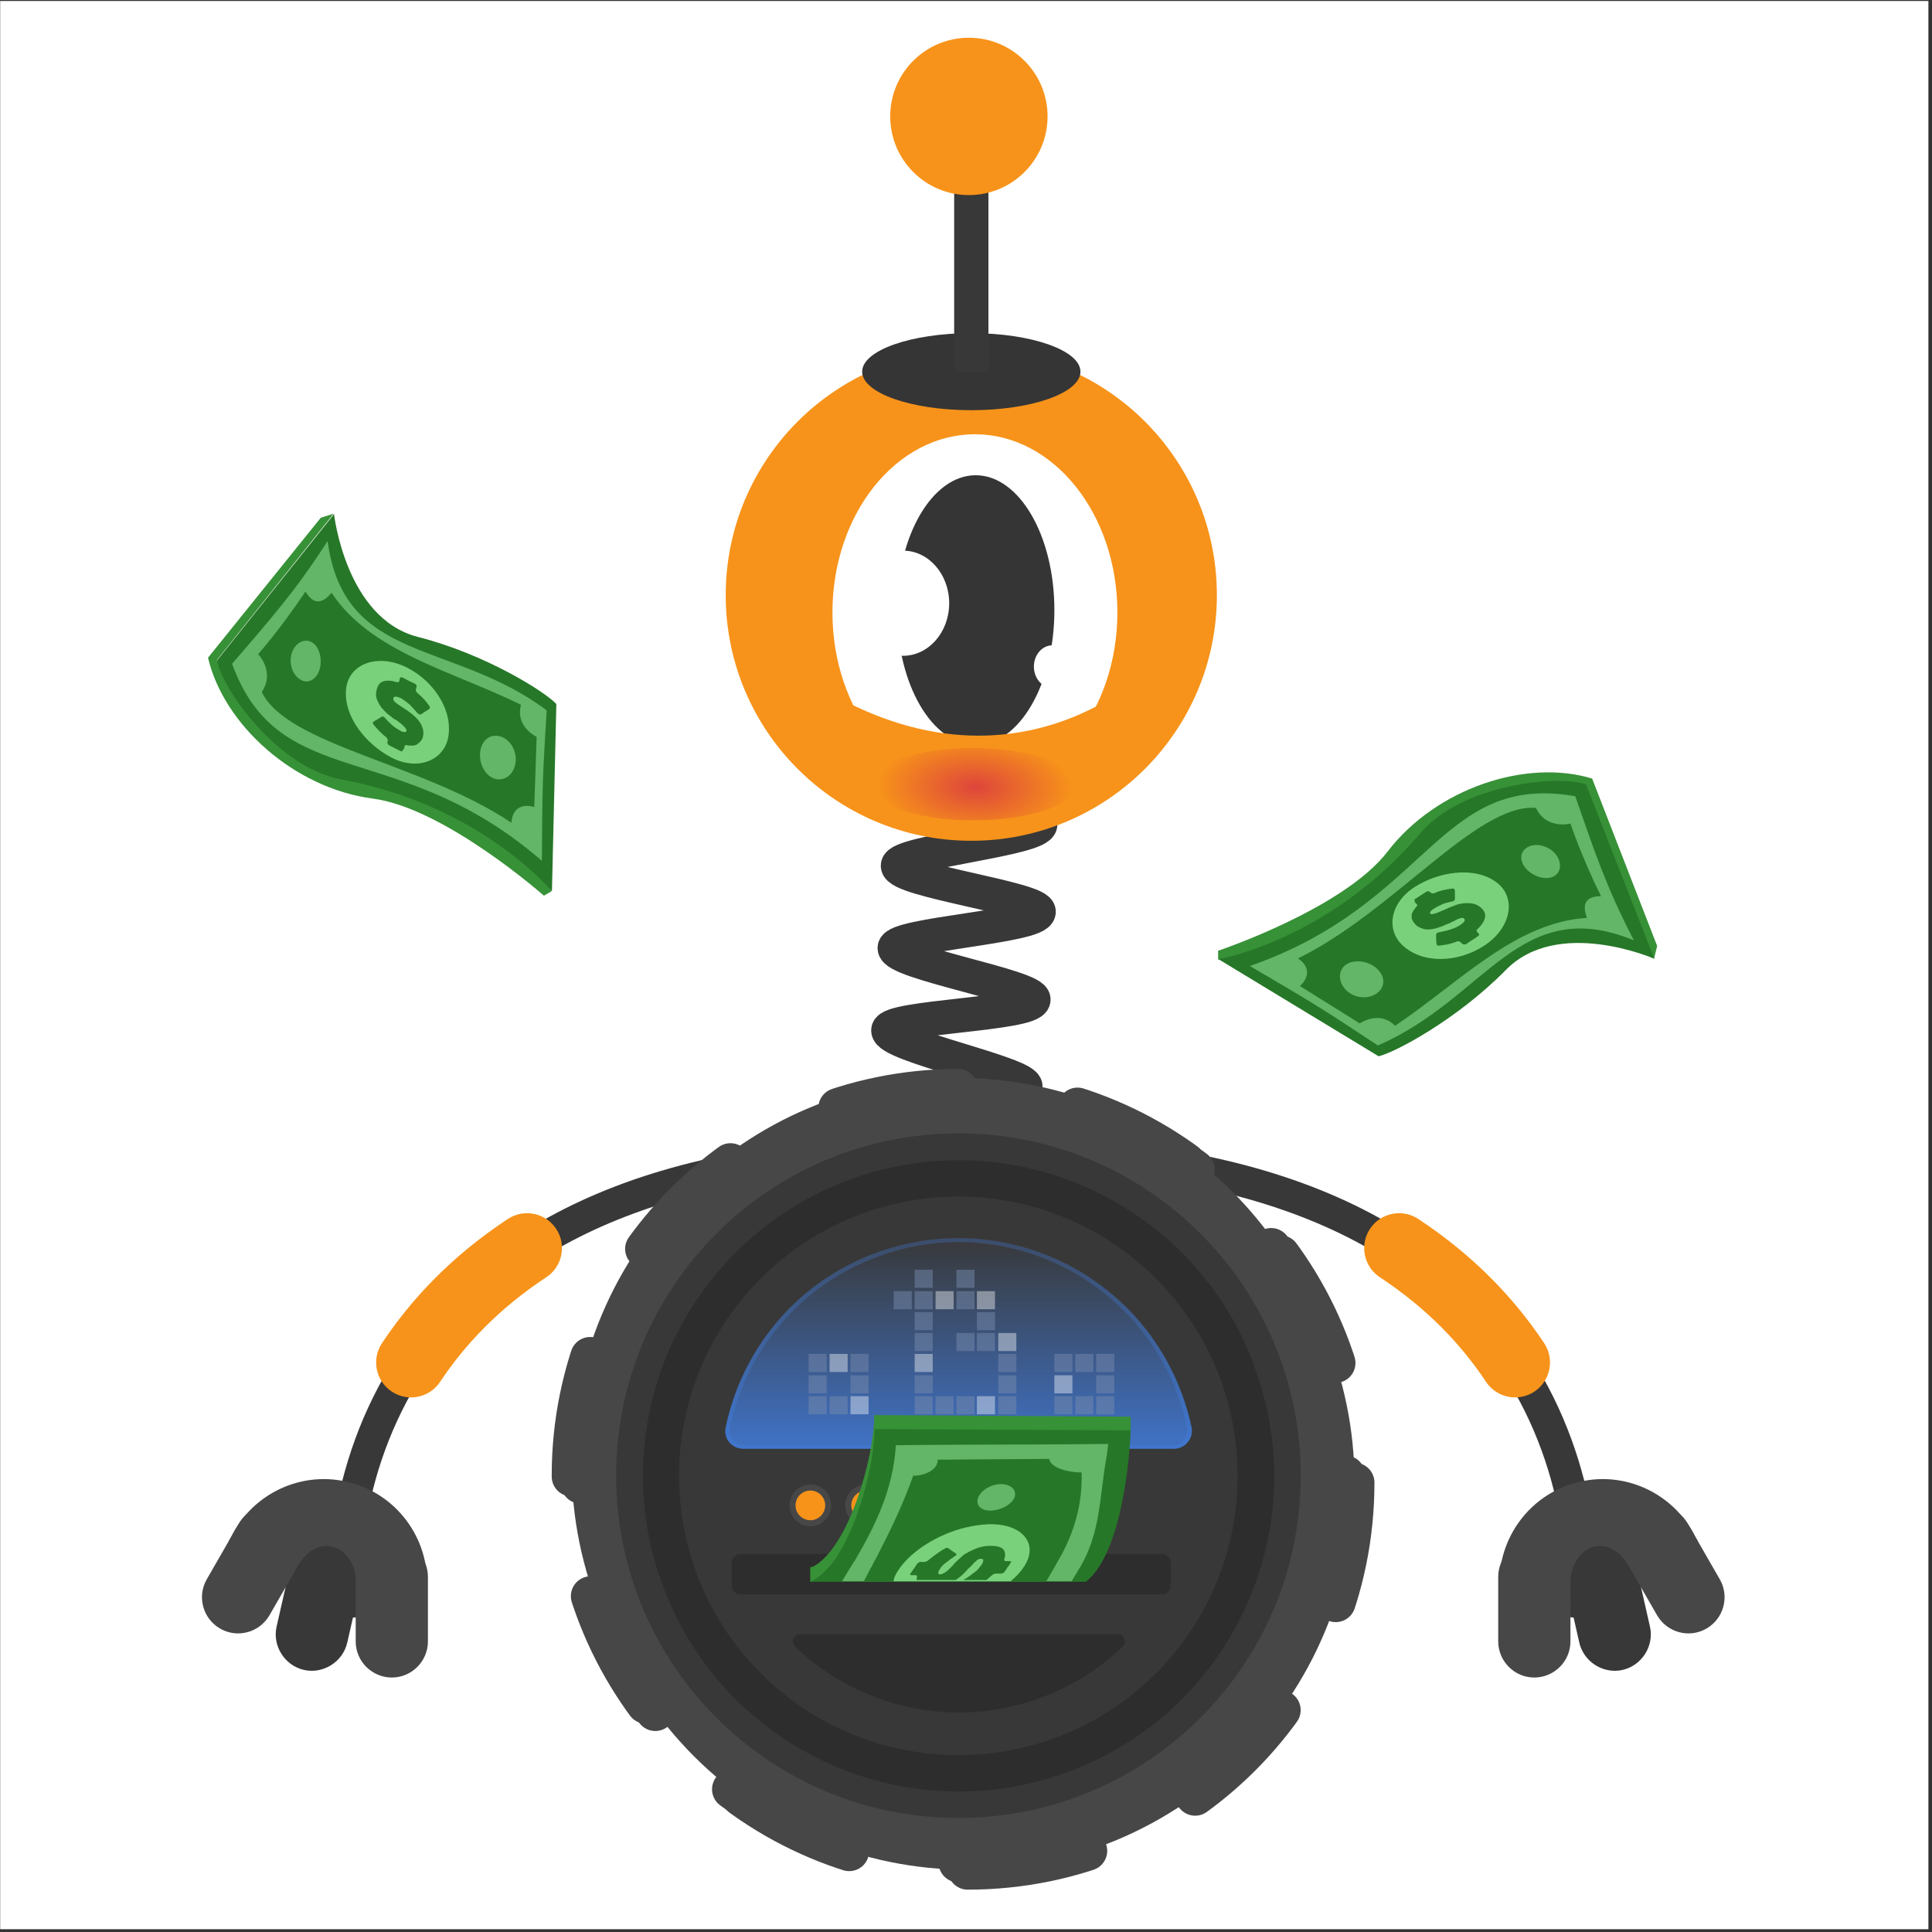 <svg width="513" height="513" viewBox="0 0 513 513" fill="none" xmlns="http://www.w3.org/2000/svg">
<rect x="0" y="0" width="513" height="513" fill="#333333" stroke="none"/>
<g clip-path="url(#clip0_4_3463)">
<path d="M512.047 0.26H0.047V512.26H512.047V0.26Z" fill="white"/>
<path d="M276.237 218.88C276.237 222.82 238.407 226.23 238.407 229.86C238.297 233.8 276.027 238.6 275.807 242.11C275.697 246.05 237.767 248.08 237.557 251.7C237.347 255.64 274.747 261.93 274.427 265.45C274.107 269.39 236.177 269.93 235.857 273.55C235.427 277.49 272.617 285.06 272.297 288.57C271.867 292.51 233.937 292.3 233.507 295.82C233.077 299.76 270.377 306.8 270.057 310.42C269.737 314.26 231.907 316.39 231.907 320.12C231.907 323.85 269.627 326.19 269.947 330.14C270.267 333.76 233.187 341.97 233.827 345.91C234.357 349.43 272.187 345.8 273.037 349.64C273.887 353.05 238.297 366.16 239.367 370.1C240.327 373.51 277.517 366.05 278.797 369.89C279.867 373.3 245.337 388.96 246.727 392.8C247.897 396.21 284.667 386.73 286.047 390.46C287.327 393.87 253.437 410.92 254.927 414.54C256.207 417.95 292.647 407.4 294.137 411.02C295.527 414.43 262.067 432.23 263.557 435.85" stroke="#383838" stroke-width="9.065" stroke-miterlimit="10"/>
<path d="M91.677 429.76C91.677 429.76 78.677 318.73 220.507 307.11" stroke="#383838" stroke-width="8.461" stroke-miterlimit="10"/>
<path d="M109.146 361.78C116.286 351.02 126.197 340.47 139.947 331.41" stroke="#F7931A" stroke-width="18.536" stroke-miterlimit="10" stroke-linecap="round"/>
<path fill-rule="evenodd" clip-rule="evenodd" d="M60.347 410.26C60.667 409.51 60.877 408.87 61.307 408.24C66.957 396.52 80.377 390.13 93.277 393.75C106.167 397.27 114.487 409.63 113.307 422.63C113.197 423.38 113.097 424.12 112.987 424.87C110.537 428.28 98.497 428.17 84.747 424.44C71.107 420.49 60.667 414.42 60.347 410.26Z" fill="#474747"/>
<path fill-rule="evenodd" clip-rule="evenodd" d="M60.987 409.62C61.097 409.19 61.417 408.77 61.837 408.34C65.037 405.46 76.437 405.68 89.227 409.19C102.017 412.71 112.027 418.35 113.307 422.4C113.417 422.93 113.517 423.47 113.307 423.89C113.197 424.1 113.097 424.42 112.987 424.64C110.537 428.05 98.597 427.94 85.067 424.32C71.537 420.59 61.197 414.52 60.877 410.36C60.877 410.16 60.987 409.84 60.987 409.62Z" fill="#383838"/>
<path fill-rule="evenodd" clip-rule="evenodd" d="M87.837 411.97C92.947 413.14 96.257 418.36 95.087 423.48L92.207 436.16C91.037 441.27 85.817 444.58 80.697 443.41C75.587 442.24 72.276 437.02 73.447 431.9L76.327 419.22C77.507 413.99 82.727 410.8 87.837 411.97Z" fill="#383838"/>
<path fill-rule="evenodd" clip-rule="evenodd" d="M104.037 409.09C109.257 409.09 113.627 413.35 113.627 418.68V435.84C113.627 441.06 109.367 445.43 104.037 445.43C98.817 445.43 94.447 441.17 94.447 435.84V418.68C94.447 413.35 98.817 409.09 104.037 409.09Z" fill="#474747"/>
<path fill-rule="evenodd" clip-rule="evenodd" d="M76.547 400.99C81.127 403.65 82.727 409.51 80.067 414.1L71.547 428.91C68.887 433.49 63.027 435.09 58.437 432.43C53.847 429.77 52.257 423.91 54.917 419.32L63.437 404.51C66.097 399.93 71.957 398.33 76.547 400.99Z" fill="#474747"/>
<path fill-rule="evenodd" clip-rule="evenodd" d="M79.416 415.27C79.416 415.27 82.937 409.09 88.577 410.79C94.227 412.49 94.547 419.42 94.547 419.42L102.856 416.22L104.876 408.44L97.737 402.69L79.517 401.94L72.057 409.08L75.467 413.77L79.416 415.27Z" fill="#474747"/>
<path d="M419.877 429.76C419.877 429.76 432.877 318.73 291.047 307.11" stroke="#383838" stroke-width="8.461" stroke-miterlimit="10"/>
<path d="M402.297 361.78C395.157 351.02 385.247 340.47 371.497 331.41" stroke="#F7931A" stroke-width="18.536" stroke-miterlimit="10" stroke-linecap="round"/>
<path fill-rule="evenodd" clip-rule="evenodd" d="M451.207 410.26C450.887 409.51 450.677 408.87 450.247 408.24C444.597 396.52 431.177 390.13 418.277 393.75C405.387 397.27 397.067 409.63 398.247 422.63C398.357 423.38 398.457 424.12 398.567 424.87C401.017 428.28 413.057 428.17 426.807 424.44C440.437 420.49 450.887 414.42 451.207 410.26Z" fill="#474747"/>
<path fill-rule="evenodd" clip-rule="evenodd" d="M450.457 409.62C450.347 409.19 450.026 408.77 449.606 408.34C446.406 405.46 435.007 405.68 422.217 409.19C409.427 412.71 399.416 418.35 398.136 422.4C398.026 422.93 397.926 423.47 398.136 423.89C398.246 424.1 398.347 424.42 398.457 424.64C400.907 428.05 412.846 427.94 426.376 424.32C439.906 420.59 450.247 414.52 450.567 410.36C450.567 410.16 450.567 409.84 450.457 409.62Z" fill="#383838"/>
<path fill-rule="evenodd" clip-rule="evenodd" d="M423.717 411.97C418.607 413.14 415.297 418.36 416.467 423.48L419.347 436.16C420.517 441.27 425.737 444.58 430.857 443.41C435.967 442.24 439.277 437.02 438.107 431.9L435.227 419.22C434.047 413.99 428.827 410.8 423.717 411.97Z" fill="#383838"/>
<path fill-rule="evenodd" clip-rule="evenodd" d="M407.407 409.09C402.187 409.09 397.817 413.35 397.817 418.68V435.84C397.817 441.06 402.077 445.43 407.407 445.43C412.627 445.43 416.997 441.17 416.997 435.84V418.68C416.997 413.35 412.737 409.09 407.407 409.09Z" fill="#474747"/>
<path fill-rule="evenodd" clip-rule="evenodd" d="M435.007 400.99C430.427 403.65 428.827 409.51 431.487 414.1L440.007 428.91C442.667 433.49 448.527 435.09 453.117 432.43C457.707 429.77 459.297 423.91 456.637 419.32L448.117 404.51C445.447 399.93 439.487 398.33 435.007 400.99Z" fill="#474747"/>
<path fill-rule="evenodd" clip-rule="evenodd" d="M432.127 415.27C432.127 415.27 428.607 409.09 422.967 410.79C417.427 412.49 416.997 419.42 416.997 419.42L408.687 416.22L406.667 408.44L413.807 402.69L432.027 401.94L439.487 409.08L436.077 413.77L432.127 415.27Z" fill="#474747"/>
<path d="M256.947 496.47C313.677 496.47 359.667 450.48 359.667 393.75C359.667 337.02 313.677 291.03 256.947 291.03C200.217 291.03 154.227 337.02 154.227 393.75C154.227 450.48 200.217 496.47 256.947 496.47Z" fill="#474747"/>
<path d="M256.947 484.64C307.147 484.64 347.837 443.95 347.837 393.75C347.837 343.55 307.147 302.86 256.947 302.86C206.747 302.86 166.057 343.55 166.057 393.75C166.057 443.95 206.747 484.64 256.947 484.64Z" fill="#383838"/>
<path d="M256.947 496.47C313.677 496.47 359.667 450.48 359.667 393.75C359.667 337.02 313.677 291.03 256.947 291.03C200.217 291.03 154.227 337.02 154.227 393.75C154.227 450.48 200.217 496.47 256.947 496.47Z" stroke="#474747" stroke-width="10.569" stroke-miterlimit="10" stroke-linecap="round" stroke-dasharray="32.29 32.29"/>
<path d="M256.987 477.54C303.247 477.54 340.747 440.04 340.747 393.78C340.747 347.52 303.247 310.02 256.987 310.02C210.727 310.02 173.227 347.52 173.227 393.78C173.227 440.04 210.727 477.54 256.987 477.54Z" fill="#F7931A"/>
<path d="M291.827 426.82C290.337 426.82 289.267 427.03 288.417 427.46C284.367 429.59 280.317 431.3 276.057 432.57C271.797 433.85 266.787 434.49 260.817 434.49C247.927 434.49 237.797 430.55 230.557 422.56C223.847 415.21 220.437 405.51 220.437 393.47C220.437 381.43 223.847 371.73 230.557 364.38C233.967 360.65 238.227 357.77 243.347 355.64C248.457 353.51 254.106 352.44 260.396 352.44C266.686 352.44 271.907 353.08 276.167 354.36C280.427 355.64 284.477 357.34 288.527 359.47C289.377 359.9 290.447 360.11 291.937 360.11C293.427 360.11 294.597 359.58 295.667 358.41C296.737 357.24 297.267 355.96 297.267 354.47C297.267 352.98 296.947 351.81 296.417 350.85C295.777 349.89 294.077 348.61 291.197 347.12C288.317 345.63 284.167 343.92 278.837 342.11C273.507 340.3 267.006 339.45 259.656 339.45C244.316 339.45 231.737 344.25 221.937 353.94C211.917 363.74 206.807 377.06 206.807 393.58C206.807 410.1 211.817 423.42 221.937 433.22C226.627 437.91 232.277 441.53 238.667 443.98C245.057 446.43 252.097 447.71 259.557 447.71C267.017 447.71 273.517 446.86 278.847 445.05C284.177 443.24 289.287 441 293.977 438.44C296.217 437.37 297.277 435.46 297.277 432.69C297.277 431.2 296.747 429.81 295.677 428.64C294.497 427.35 293.217 426.82 291.827 426.82Z" fill="white"/>
<path d="M254.217 376.63C256.457 375.67 259.117 375.24 261.887 375.24C264.767 375.24 267.217 375.56 269.137 376.09C271.157 376.73 273.077 377.48 274.997 378.54C275.747 378.86 276.597 379.07 277.657 379.07C278.937 379.07 280.217 378.54 281.067 377.47C281.917 376.51 282.457 375.34 282.457 374.06C282.457 372.89 282.247 371.93 281.707 371.18C281.177 370.33 280.217 369.58 278.297 368.62C276.697 367.77 274.567 366.92 271.797 365.96C268.917 365 265.407 364.47 261.567 364.47C253.357 364.47 246.547 367.13 241.217 372.36C235.787 377.69 233.007 384.83 233.007 393.67C233.007 402.51 235.777 409.65 241.217 414.98C243.777 417.54 246.867 419.56 250.277 420.84C253.687 422.12 257.527 422.86 261.467 422.86C265.407 422.86 268.927 422.33 271.807 421.37C274.577 420.41 277.237 419.24 279.697 417.96C281.507 417 282.467 415.4 282.467 413.27C282.467 411.99 282.037 410.82 281.077 409.86C280.117 408.79 278.947 408.26 277.667 408.26C276.597 408.26 275.747 408.47 275.007 408.79C273.087 409.75 271.167 410.6 269.147 411.24C267.227 411.88 264.887 412.09 262.117 412.09C256.257 412.09 251.777 410.39 248.477 406.76C245.497 403.46 243.997 399.19 243.997 393.65C243.997 388.11 245.487 383.85 248.477 380.54C250.057 378.87 251.977 377.59 254.217 376.63Z" fill="white"/>
<path d="M321.887 443.89C354.597 411.18 354.597 358.15 321.887 325.44C289.177 292.73 236.147 292.73 203.437 325.44C170.727 358.15 170.727 411.18 203.437 443.89C236.147 476.6 289.177 476.6 321.887 443.89Z" fill="#383838"/>
<path d="M254.497 491.68C311.227 491.68 357.217 445.69 357.217 388.96C357.217 332.23 311.227 286.24 254.497 286.24C197.767 286.24 151.777 332.23 151.777 388.96C151.777 445.69 197.767 491.68 254.497 491.68Z" fill="#474747"/>
<path d="M254.497 482.72C304.697 482.72 345.386 442.03 345.386 391.83C345.386 341.63 304.697 300.94 254.497 300.94C204.297 300.94 163.606 341.63 163.606 391.83C163.606 442.03 204.297 482.72 254.497 482.72Z" fill="#383838"/>
<path d="M254.497 494.55C311.227 494.55 357.217 448.56 357.217 391.83C357.217 335.1 311.227 289.11 254.497 289.11C197.767 289.11 151.777 335.1 151.777 391.83C151.777 448.56 197.767 494.55 254.497 494.55Z" stroke="#474747" stroke-width="10.569" stroke-miterlimit="10" stroke-linecap="round" stroke-dasharray="32.29 32.29"/>
<path d="M329.197 429.98C319.927 448.2 304.047 463.01 283.377 470.58C243.097 485.29 198.877 467.28 179.907 429.98C178.417 427 177.027 423.91 175.857 420.71C168.077 399.5 169.467 377.34 177.777 358.16C178.417 356.67 179.167 355.18 179.907 353.79C189.177 335.67 205.057 320.76 225.727 313.19C266.007 298.48 310.227 316.49 329.197 353.79C329.947 355.28 330.587 356.67 331.217 358.16C331.967 359.76 332.607 361.36 333.137 363.06C341.557 385.86 339.427 409.94 329.197 429.98Z" fill="#2D2D2D"/>
<path d="M257.907 223.25C293.927 223.25 323.117 194.05 323.117 158.04C323.117 122.03 293.917 92.83 257.907 92.83C221.897 92.83 192.697 122.03 192.697 158.04C192.697 194.05 221.887 223.25 257.907 223.25Z" fill="#F7931A"/>
<path d="M258.867 209.93C279.757 209.93 296.697 188.75 296.697 162.62C296.697 136.49 279.757 115.31 258.867 115.31C237.977 115.31 221.037 136.49 221.037 162.62C221.037 188.75 237.977 209.93 258.867 209.93Z" fill="white"/>
<path d="M259.077 197.79C270.617 197.79 279.967 181.76 279.967 161.99C279.967 142.22 270.617 126.19 259.077 126.19C247.547 126.19 238.187 142.22 238.187 161.99C238.187 181.76 247.547 197.79 259.077 197.79Z" fill="#353535"/>
<path fill-rule="evenodd" clip-rule="evenodd" d="M307.567 175.62C307.567 175.62 265.367 221.65 204.207 173.06C205.377 180.41 214.227 194.69 218.377 202.04L241.717 215.89L262.707 217.91L289.877 206.3L301.067 199.48L311.617 187.55L307.567 175.62Z" fill="#F7931A"/>
<path d="M257.907 108.92C273.917 108.92 286.887 104.34 286.887 98.69C286.887 93.04 273.907 88.46 257.907 88.46C241.907 88.46 228.927 93.04 228.927 98.69C228.927 104.34 241.897 108.92 257.907 108.92Z" fill="#353535"/>
<path d="M257.907 31.55V98.68" stroke="#383838" stroke-width="9.099" stroke-miterlimit="10"/>
<path d="M257.267 51.8C268.797 51.8 278.157 42.45 278.157 30.91C278.157 19.38 268.807 10.02 257.267 10.02C245.727 10.02 236.377 19.37 236.377 30.91C236.377 42.45 245.737 51.8 257.267 51.8Z" fill="#F7931A"/>
<path d="M239.787 174.13C246.557 174.13 252.037 167.88 252.037 160.17C252.037 152.46 246.547 146.21 239.787 146.21C233.027 146.21 227.537 152.46 227.537 160.17C227.537 167.88 233.027 174.13 239.787 174.13Z" fill="white"/>
<path d="M279.427 182.65C282.137 182.65 284.327 180.12 284.327 177C284.327 173.88 282.127 171.35 279.427 171.35C276.717 171.35 274.527 173.88 274.527 177C274.527 180.13 276.727 182.65 279.427 182.65Z" fill="white"/>
<path d="M258.437 217.82C273.677 217.82 286.037 213.53 286.037 208.23C286.037 202.93 273.677 198.64 258.437 198.64C243.197 198.64 230.837 202.93 230.837 208.23C230.837 213.53 243.197 217.82 258.437 217.82Z" fill="url(#paint0_radial_4_3463)"/>
<path d="M306.907 444.32C335.867 415.36 335.867 368.4 306.907 339.44C277.947 310.48 230.987 310.48 202.027 339.44C173.067 368.4 173.067 415.36 202.027 444.32C230.987 473.28 277.947 473.28 306.907 444.32Z" fill="#383838"/>
<path d="M212.407 433.92C210.707 433.92 209.847 436.05 211.127 437.22C227.857 453.31 252.897 459.38 276.237 450.86C284.657 447.77 292.007 443.08 298.077 437.22C299.357 436.05 298.507 433.92 296.797 433.92H212.407Z" fill="#2D2D2D"/>
<path fill-rule="evenodd" clip-rule="evenodd" d="M308.517 423.37H196.627C195.347 423.37 194.287 422.3 194.287 421.03V414.96C194.287 413.68 195.357 412.62 196.627 412.62H308.517C309.797 412.62 310.857 413.69 310.857 414.96V420.93C310.867 422.31 309.797 423.37 308.517 423.37Z" fill="#2D2D2D"/>
<path d="M215.177 405.26C218.237 405.26 220.717 402.78 220.717 399.72C220.717 396.66 218.237 394.18 215.177 394.18C212.117 394.18 209.637 396.66 209.637 399.72C209.637 402.78 212.117 405.26 215.177 405.26Z" fill="#474747"/>
<path d="M215.177 403.66C217.357 403.66 219.117 401.89 219.117 399.72C219.117 397.55 217.357 395.78 215.177 395.78C212.997 395.78 211.237 397.55 211.237 399.72C211.237 401.89 212.997 403.66 215.177 403.66Z" fill="#F79319"/>
<path d="M229.987 403.66C232.167 403.66 233.927 401.89 233.927 399.72C233.927 397.55 232.157 395.78 229.987 395.78C227.807 395.78 226.047 397.55 226.047 399.72C226.047 401.89 227.807 403.66 229.987 403.66Z" fill="#F79319"/>
<path d="M229.987 405.26C233.047 405.26 235.527 402.78 235.527 399.72C235.527 396.66 233.047 394.18 229.987 394.18C226.927 394.18 224.447 396.66 224.447 399.72C224.447 402.78 226.927 405.26 229.987 405.26Z" fill="#474747"/>
<path d="M244.907 405.26C247.967 405.26 250.447 402.78 250.447 399.72C250.447 396.66 247.967 394.18 244.907 394.18C241.847 394.18 239.367 396.66 239.367 399.72C239.367 402.78 241.847 405.26 244.907 405.26Z" fill="#474747"/>
<path d="M260.146 405.26C263.206 405.26 265.687 402.78 265.687 399.72C265.687 396.66 263.206 394.18 260.146 394.18C257.086 394.18 254.606 396.66 254.606 399.72C254.606 402.78 257.086 405.26 260.146 405.26Z" fill="#474747"/>
<path d="M275.067 405.26C278.127 405.26 280.607 402.78 280.607 399.72C280.607 396.66 278.127 394.18 275.067 394.18C272.007 394.18 269.527 396.66 269.527 399.72C269.517 402.78 272.007 405.26 275.067 405.26Z" fill="#474747"/>
<path d="M289.877 405.26C292.937 405.26 295.417 402.78 295.417 399.72C295.417 396.66 292.937 394.18 289.877 394.18C286.817 394.18 284.337 396.66 284.337 399.72C284.327 402.78 286.817 405.26 289.877 405.26Z" fill="#474747"/>
<path d="M244.907 403.66C247.087 403.66 248.847 401.89 248.847 399.72C248.847 397.55 247.077 395.78 244.907 395.78C242.727 395.78 240.967 397.55 240.967 399.72C240.967 401.89 242.727 403.66 244.907 403.66Z" fill="#F79319"/>
<path d="M229.987 403.66C232.167 403.66 233.927 401.89 233.927 399.72C233.927 397.55 232.157 395.78 229.987 395.78C227.807 395.78 226.047 397.55 226.047 399.72C226.047 401.89 227.807 403.66 229.987 403.66Z" fill="#F79319"/>
<path d="M260.147 403.66C262.327 403.66 264.087 401.89 264.087 399.72C264.087 397.55 262.317 395.78 260.147 395.78C257.967 395.78 256.207 397.55 256.207 399.72C256.207 401.89 257.967 403.66 260.147 403.66Z" fill="#F79319"/>
<path d="M289.876 403.66C292.056 403.66 293.817 401.89 293.817 399.72C293.817 397.55 292.046 395.78 289.876 395.78C287.706 395.78 285.937 397.55 285.937 399.72C285.937 401.89 287.696 403.66 289.876 403.66Z" fill="#F79319"/>
<path d="M275.067 403.66C277.247 403.66 279.007 401.89 279.007 399.72C279.007 397.55 277.237 395.78 275.067 395.78C272.887 395.78 271.127 397.55 271.127 399.72C271.127 401.89 272.887 403.66 275.067 403.66Z" fill="#F79319"/>
<path d="M311.717 384.69C314.697 384.69 316.937 381.92 316.407 379.04C315.767 376.06 314.917 373.07 313.847 370.2C301.807 337.49 265.577 320.65 232.757 332.58C211.447 340.36 196.957 358.37 192.687 379.04C192.047 382.02 194.387 384.69 197.377 384.69H311.717Z" fill="url(#paint1_linear_4_3463)"/>
<g opacity="0.5">
<g opacity="0.5">
<path d="M254.497 329.81C280.497 329.81 303.937 346.22 312.787 370.62C313.857 373.5 314.707 376.37 315.237 379.36C315.447 380.43 315.237 381.49 314.487 382.34C313.737 383.19 312.787 383.73 311.607 383.73H197.377C196.307 383.73 195.247 383.2 194.497 382.34C193.747 381.49 193.537 380.42 193.747 379.36C198.117 358.15 212.927 341.11 233.177 333.65C240.107 331.09 247.247 329.81 254.497 329.81ZM254.497 328.75C247.247 328.75 239.897 330.03 232.757 332.59C211.447 340.37 196.957 358.38 192.687 379.05C192.047 382.03 194.387 384.7 197.377 384.7H311.717C314.697 384.7 316.937 381.93 316.407 379.05C315.767 376.07 314.917 373.08 313.847 370.21C304.477 344.52 280.287 328.75 254.497 328.75Z" fill="#4285F4"/>
</g>
</g>
<path d="M288.387 416.02H215.177V419.96H288.387V416.02Z" fill="#267728"/>
<path fill-rule="evenodd" clip-rule="evenodd" d="M288.387 416.34H215.177C225.407 411.97 232.337 385.86 232.117 375.74L300.207 376.17C299.997 383.52 297.977 408.88 288.387 416.34Z" fill="#379137"/>
<path fill-rule="evenodd" clip-rule="evenodd" d="M215.177 419.96V416.34L233.077 413.25L284.327 412.08L300.207 376.28V379.8L271.647 416.35L215.177 419.96Z" fill="#379137"/>
<path fill-rule="evenodd" clip-rule="evenodd" d="M300.207 379.79C299.997 387.04 297.867 412.4 288.377 419.96H215.167C216.767 419.32 218.367 418.04 219.747 416.44C219.857 416.33 219.957 416.23 220.067 416.12C220.277 415.91 220.387 415.69 220.597 415.59C227.847 406.53 232.317 387.78 232.207 379.47L300.207 379.79Z" fill="#267728"/>
<path fill-rule="evenodd" clip-rule="evenodd" d="M294.247 383.41C294.137 384.58 294.037 385.65 293.817 386.82C293.817 387.03 293.707 387.25 293.707 387.46C291.897 398.01 292.216 406.75 286.886 416.02C286.776 416.13 286.777 416.23 286.677 416.34C285.927 417.51 285.287 418.68 284.547 419.86H223.597C223.707 419.65 223.807 419.54 223.917 419.33C224.557 418.26 225.087 417.31 225.727 416.35C225.837 416.24 225.837 416.14 225.937 416.03C226.257 415.5 226.577 414.86 227.007 414.33C232.437 405.06 237.126 395.58 237.876 383.75C253.646 383.52 278.577 383.62 294.247 383.41Z" fill="#63B567"/>
<path fill-rule="evenodd" clip-rule="evenodd" d="M287.207 390.98C287.317 395.24 286.997 403.02 282.197 412.19C281.557 413.47 280.707 414.75 280.067 416.03C279.957 416.14 279.956 416.24 279.856 416.35C279.216 417.52 278.467 418.69 277.837 419.87H229.356C229.566 419.55 229.676 419.23 229.886 418.91C230.316 418.06 230.737 417.21 231.277 416.25C231.387 416.14 231.387 416.04 231.487 415.93C231.917 414.97 232.446 414.12 232.876 413.27C236.496 406.24 239.907 399.2 242.467 391.85C245.987 391.85 249.177 389.93 248.967 387.59C261.217 387.48 266.337 387.48 278.587 387.38C279.007 389.8 283.697 390.98 287.207 390.98Z" fill="#267728"/>
<path fill-rule="evenodd" clip-rule="evenodd" d="M273.357 412.29C273.247 413.36 272.827 414.53 272.077 415.7C272.077 415.81 271.967 415.91 271.867 416.02C271.757 416.13 271.757 416.23 271.657 416.34C270.807 417.62 269.637 418.79 268.357 419.86H237.237C237.347 419.43 237.447 418.9 237.667 418.47C237.987 417.72 238.417 417.08 238.947 416.34C239.057 416.23 239.057 416.13 239.157 416.02C239.907 415.06 240.867 414 241.927 413.04C246.827 408.67 254.497 405.05 262.497 404.73C269.417 404.51 273.887 407.81 273.357 412.29Z" fill="#79D17C"/>
<path fill-rule="evenodd" clip-rule="evenodd" d="M259.717 397.69C260.467 395.77 262.917 394.17 265.577 394.07C268.237 393.96 270.057 395.56 269.417 397.48C268.777 399.4 265.897 401 263.127 401.1C260.467 401.21 258.977 399.61 259.717 397.69Z" fill="#63B567"/>
<path d="M268.457 414.63C268.347 414.52 268.247 414.52 268.027 414.52C267.707 414.52 267.497 414.52 267.177 414.52C266.967 414.52 266.857 414.52 266.747 414.41C266.637 414.3 266.637 414.2 266.637 414.09C266.847 413.45 266.957 412.92 266.847 412.49C266.847 412.06 266.637 411.74 266.417 411.42C265.887 410.78 264.717 410.46 262.897 410.46C261.727 410.46 260.657 410.67 259.697 410.99C258.737 411.31 257.887 411.74 257.037 412.16C256.827 412.37 256.507 412.48 256.287 412.59C255.757 412.91 255.437 413.23 255.007 413.66C254.367 414.19 253.837 414.73 253.407 415.15C253.297 415.26 253.197 415.47 252.877 415.79L252.767 415.9C252.657 416.01 252.557 416.11 252.447 416.22C252.237 416.43 252.127 416.54 251.917 416.75C251.597 417.07 251.277 417.28 250.957 417.5C250.957 417.5 250.847 417.61 250.747 417.61C250.317 417.82 249.997 418.04 249.787 418.04C249.577 418.04 249.357 418.04 249.257 417.93C249.147 417.82 249.147 417.72 249.147 417.61V417.5C249.147 417.39 249.257 417.18 249.357 416.97C249.467 416.76 249.567 416.65 249.677 416.44C249.787 416.33 249.787 416.23 249.887 416.12C249.997 416.01 250.097 415.91 250.207 415.8C250.417 415.48 250.737 415.27 251.167 414.95C251.807 414.42 252.657 413.78 253.617 413.14C253.827 413.03 253.937 412.93 253.937 412.82C253.937 412.71 253.937 412.71 253.937 412.61C253.937 412.61 253.937 412.5 253.827 412.5C252.977 411.97 252.657 411.65 251.807 411.11C251.697 411 251.597 411 251.377 411C251.157 411 251.057 411.11 250.847 411.21C249.887 411.74 249.137 412.28 248.397 412.81C247.657 413.34 247.007 413.88 246.477 414.3C246.367 414.41 246.157 414.51 245.947 414.62C245.737 414.73 245.517 414.73 245.307 414.73C244.987 414.73 244.877 414.73 244.557 414.73C244.347 414.73 244.237 414.73 244.027 414.84C243.817 414.95 243.707 415.05 243.597 415.16C243.387 415.37 243.277 415.59 243.167 415.8C243.057 415.91 242.957 416.01 242.957 416.12C242.527 416.65 242.207 417.19 241.677 417.93C241.677 418.04 241.677 418.14 241.677 418.14C241.787 418.25 241.887 418.25 242.107 418.25C242.427 418.25 242.637 418.25 242.957 418.25C243.167 418.25 243.277 418.25 243.387 418.36C243.497 418.47 243.497 418.57 243.497 418.68C243.387 419 243.387 419.32 243.387 419.53H253.727C253.727 419.53 253.837 419.42 253.937 419.42C254.467 418.99 255.007 418.67 255.427 418.25C255.857 417.82 256.277 417.5 256.597 417.08L256.807 416.87C257.017 416.55 257.337 416.34 257.557 416.12L257.667 416.01C257.777 415.9 257.877 415.8 257.987 415.69C258.097 415.58 258.197 415.48 258.307 415.37C258.517 415.05 258.737 414.84 259.057 414.62C259.267 414.41 259.487 414.19 259.697 414.09C259.907 413.98 260.127 413.88 260.337 413.88C260.767 413.88 261.087 413.99 261.087 414.31C261.087 414.63 260.977 415.06 260.557 415.59C260.557 415.59 260.557 415.7 260.447 415.7C260.337 415.81 260.337 415.91 260.237 416.02C260.027 416.23 259.807 416.55 259.597 416.77C259.387 416.98 259.167 417.2 258.847 417.41C257.997 418.05 257.147 418.8 255.967 419.43C255.857 419.43 255.857 419.54 255.857 419.54H261.927C262.457 419.11 262.887 418.69 263.417 418.26C263.527 418.15 263.737 418.05 263.947 417.94C264.157 417.83 264.377 417.83 264.587 417.83C265.017 417.83 265.227 417.83 265.757 417.83C265.967 417.83 266.077 417.83 266.287 417.72C266.497 417.61 266.607 417.51 266.717 417.4C267.037 416.97 267.247 416.65 267.467 416.23C267.467 416.12 267.577 416.02 267.677 416.02C267.787 415.91 267.787 415.81 267.887 415.7C268.097 415.38 268.317 415.06 268.527 414.63C268.457 414.85 268.457 414.74 268.457 414.63Z" fill="#267728"/>
<path fill-rule="evenodd" clip-rule="evenodd" d="M440.017 251.17L439.167 254.69L421.057 208.44L353.497 253.83L323.447 254.79V252.45C323.447 252.45 356.907 241.26 368.517 226.02C381.407 209.29 405.277 201.4 422.757 206.73L440.017 251.17Z" fill="#379137"/>
<path fill-rule="evenodd" clip-rule="evenodd" d="M323.547 254.69C323.547 254.69 352.847 249.79 377.257 221.12C388.447 208.01 414.447 205.67 421.157 208.33L439.267 254.58C439.267 254.58 413.697 243.39 399.837 257.56C386.837 270.77 370.317 279.51 366.057 280.47L323.547 254.69Z" fill="#267728"/>
<path fill-rule="evenodd" clip-rule="evenodd" d="M418.277 211.43C423.387 226.03 426.377 235.3 433.837 249.68C403.357 237.21 394.727 265.13 365.857 277.6C351.147 267.9 350.087 267.16 331.867 256.5C379.597 239.88 382.047 205.03 418.277 211.43Z" fill="#63B567"/>
<path fill-rule="evenodd" clip-rule="evenodd" d="M407.837 214.52C392.177 213.24 370.006 242.12 344.646 254.48C349.756 258 345.177 261.83 345.177 261.83L361.057 271.74C361.057 271.74 366.277 268.12 370.437 272.38C387.807 260.66 402.406 244.89 421.376 243.72C419.886 239.67 421.376 237.97 425.106 237.97C419.676 226.89 417.007 218.68 417.007 218.68C417.007 218.68 410.607 220.38 407.837 214.52Z" fill="#267728"/>
<path fill-rule="evenodd" clip-rule="evenodd" d="M357.856 255.86C360.416 254.58 364.147 255.43 366.067 257.67C368.087 259.91 367.556 262.68 365.106 264.06C362.656 265.44 359.136 264.91 357.116 262.57C355.096 260.23 355.406 257.14 357.856 255.86Z" fill="#63B567"/>
<path fill-rule="evenodd" clip-rule="evenodd" d="M405.807 224.85C407.937 223.78 411.027 224.53 412.947 226.66C414.757 228.79 414.647 231.67 412.517 232.73C410.387 233.8 406.977 232.73 405.167 230.6C403.257 228.37 403.677 225.92 405.807 224.85Z" fill="#63B567"/>
<path fill-rule="evenodd" clip-rule="evenodd" d="M375.657 235.51C381.837 231.57 391.317 229.86 397.287 234.23C402.717 238.17 401.447 246.38 393.987 251.17C387.057 255.65 377.787 255.97 372.467 251.06C367.877 246.8 369.157 239.66 375.657 235.51Z" fill="#79D17C"/>
<path d="M375.757 238.7C376.927 237.95 377.567 237.53 378.737 236.78C378.847 236.67 379.057 236.67 379.167 236.67C379.377 236.67 379.487 236.67 379.597 236.78C379.707 236.89 379.807 236.99 380.027 237.1C380.137 237.21 380.237 237.21 380.457 237.21C380.677 237.21 380.777 237.21 380.987 237.1C382.377 236.46 383.967 236.14 385.677 235.93C385.887 235.93 385.997 235.93 386.107 236.04C386.217 236.15 386.317 236.25 386.317 236.36C386.317 237.32 386.317 237.85 386.317 238.81C386.317 238.92 386.207 239.02 386.107 239.13C385.997 239.24 385.787 239.34 385.677 239.34C384.607 239.55 383.757 239.77 383.017 240.09C382.277 240.41 381.627 240.73 381.097 241.05C380.987 241.16 380.777 241.26 380.567 241.37C380.357 241.48 380.247 241.69 380.037 241.8C379.927 241.91 379.827 242.12 379.717 242.23C379.717 242.34 379.717 242.55 379.827 242.66C379.937 242.77 380.257 242.77 380.677 242.66C381.107 242.55 381.527 242.45 381.957 242.23C382.387 242.02 382.807 241.91 383.237 241.7C383.667 241.49 383.877 241.38 383.987 241.38C384.517 241.06 385.267 240.85 386.007 240.53C386.757 240.21 387.497 240 388.347 239.89C389.197 239.78 389.947 239.78 390.797 239.89C391.647 240 392.397 240.32 393.037 240.85C394.107 241.7 394.527 242.66 394.317 243.62C394.107 244.58 393.467 245.64 392.297 246.71C392.187 246.82 392.087 246.92 392.087 247.14C392.087 247.25 392.087 247.35 392.197 247.46C392.407 247.67 392.517 247.67 392.627 247.89C392.737 248 392.737 248.1 392.737 248.21C392.737 248.32 392.627 248.42 392.527 248.53C391.247 249.38 390.607 249.81 389.327 250.66C389.217 250.77 389.007 250.77 388.797 250.77C388.587 250.77 388.477 250.77 388.367 250.66C388.157 250.45 387.937 250.34 387.727 250.13C387.617 250.02 387.517 250.02 387.297 249.92C387.087 249.92 386.977 249.92 386.767 250.03C385.917 250.35 385.167 250.56 384.317 250.78C383.567 250.89 382.717 250.99 382.077 251.1C381.867 251.1 381.757 251.1 381.647 250.99C381.537 250.88 381.437 250.78 381.437 250.67C381.327 249.6 381.327 249.07 381.327 248.11C381.327 248 381.437 247.9 381.537 247.79C381.647 247.68 381.747 247.58 381.967 247.58C383.037 247.37 384.097 247.15 385.057 246.83C386.017 246.51 386.867 246.19 387.507 245.76C388.147 245.33 388.577 245.01 388.787 244.69C388.997 244.37 388.997 244.05 388.677 243.84C388.567 243.73 388.357 243.73 388.147 243.73C387.937 243.73 387.717 243.84 387.397 243.94C387.077 244.05 386.757 244.15 386.437 244.37C386.117 244.58 385.687 244.69 385.367 244.9C385.047 245.11 384.617 245.22 384.087 245.43C383.657 245.64 383.127 245.86 382.597 246.07C382.067 246.28 381.527 246.39 380.897 246.6C380.367 246.71 379.727 246.81 379.187 246.81C378.657 246.81 378.017 246.7 377.487 246.49C376.957 246.28 376.417 246.06 375.997 245.64C375.567 245.21 375.247 244.79 375.037 244.36C374.827 243.93 374.827 243.51 374.827 243.08C374.827 242.65 375.037 242.23 375.257 241.91C375.467 241.48 375.787 241.16 376.107 240.74C376.217 240.63 376.317 240.53 376.317 240.42C376.317 240.31 376.317 240.21 376.207 240.1C375.997 239.99 375.997 239.89 375.777 239.67C375.667 239.56 375.667 239.46 375.667 239.35C375.547 238.81 375.547 238.7 375.757 238.7Z" fill="#267728"/>
<path fill-rule="evenodd" clip-rule="evenodd" d="M85.177 137.47L88.587 136.4L57.577 175.29L130.567 211.09L146.447 236.66L144.427 237.83C144.427 237.83 117.997 214.49 98.927 212.04C78.037 209.27 59.397 192.43 55.237 174.64L85.177 137.47Z" fill="#379137"/>
<path fill-rule="evenodd" clip-rule="evenodd" d="M146.557 236.68C146.557 236.68 127.696 213.77 90.617 206.95C73.677 203.86 58.647 182.55 57.687 175.3L88.697 136.51C88.697 136.51 91.787 164.22 110.967 169.12C128.977 173.7 144.747 183.72 147.727 186.92L146.557 236.68Z" fill="#267728"/>
<path fill-rule="evenodd" clip-rule="evenodd" d="M61.627 176.26C71.647 164.54 78.247 157.29 86.987 143.65C91.357 176.26 119.917 169.76 145.167 188.62C144.097 206.2 143.997 207.48 143.887 228.58C105.637 195.44 74.197 210.79 61.627 176.26Z" fill="#63B567"/>
<path fill-rule="evenodd" clip-rule="evenodd" d="M69.507 183.72C76.217 197.89 112.347 202.69 135.787 218.46C136.317 212.28 141.857 214.3 141.857 214.3L142.497 195.65C142.497 195.65 136.747 192.99 138.337 187.13C119.587 177.97 98.487 173.17 88.037 157.4C85.267 160.7 83.027 160.28 81.107 157.08C74.177 167.42 68.537 173.7 68.537 173.7C68.537 173.7 73.137 178.39 69.507 183.72Z" fill="#267728"/>
<path fill-rule="evenodd" clip-rule="evenodd" d="M130.357 206.31C127.907 204.82 126.837 201.09 127.797 198.32C128.757 195.55 131.417 194.59 133.867 195.98C136.317 197.37 137.597 200.67 136.637 203.65C135.687 206.63 132.697 207.8 130.357 206.31Z" fill="#63B567"/>
<path fill-rule="evenodd" clip-rule="evenodd" d="M79.527 180.31C77.507 178.92 76.647 175.94 77.507 173.28C78.467 170.62 80.917 169.34 82.937 170.62C84.957 171.9 85.707 175.42 84.747 178.08C83.787 180.74 81.447 181.7 79.527 180.31Z" fill="#63B567"/>
<path fill-rule="evenodd" clip-rule="evenodd" d="M103.827 201.09C97.327 197.68 91.147 190.33 91.897 182.98C92.537 176.27 100.317 173.28 108.197 177.33C115.447 181.06 120.447 188.94 118.957 196.08C117.567 202.15 110.647 204.71 103.827 201.09Z" fill="#79D17C"/>
<path d="M106.487 199.49C105.207 198.85 104.567 198.53 103.287 197.89C103.177 197.78 103.077 197.68 102.967 197.57C102.857 197.46 102.857 197.25 102.857 197.14C102.857 196.93 102.967 196.82 102.967 196.61C102.967 196.5 102.967 196.29 102.857 196.18C102.747 196.07 102.647 195.86 102.537 195.75C101.257 194.79 100.197 193.62 99.127 192.34C99.017 192.23 98.917 192.02 99.017 191.91C99.017 191.8 99.127 191.7 99.227 191.59C100.077 191.06 100.507 190.84 101.357 190.31C101.467 190.2 101.567 190.2 101.787 190.31C101.897 190.31 102.107 190.42 102.217 190.63C102.967 191.48 103.607 192.12 104.237 192.65C104.867 193.18 105.407 193.5 105.937 193.82C106.147 193.93 106.257 194.03 106.467 194.14C106.677 194.25 106.897 194.35 107.107 194.35C107.317 194.35 107.427 194.46 107.637 194.35C107.747 194.35 107.847 194.24 107.957 194.03C107.957 193.82 107.847 193.6 107.637 193.28C107.317 192.96 106.997 192.64 106.677 192.32C106.247 192 105.927 191.68 105.607 191.47C105.287 191.26 104.967 191.04 104.857 191.04C104.327 190.72 103.787 190.19 103.147 189.76C102.507 189.23 101.977 188.69 101.447 188.06C100.917 187.42 100.487 186.67 100.167 185.93C99.847 185.18 99.737 184.33 99.957 183.48C100.167 182.09 100.807 181.24 101.767 180.92C102.727 180.6 104.007 180.71 105.387 181.13C105.597 181.13 105.707 181.13 105.817 181.13C105.927 181.02 106.027 181.02 106.027 180.81C106.027 180.6 106.137 180.49 106.137 180.17C106.137 180.06 106.247 179.96 106.347 179.85C106.457 179.85 106.667 179.85 106.777 179.85C108.167 180.6 108.797 180.92 110.187 181.55C110.297 181.66 110.507 181.76 110.507 181.87C110.617 181.98 110.617 182.19 110.617 182.3C110.507 182.62 110.507 182.83 110.407 183.15C110.407 183.26 110.407 183.47 110.517 183.58C110.627 183.79 110.727 183.9 110.837 184.01C111.477 184.54 112.117 185.18 112.647 185.71C113.177 186.35 113.607 186.88 114.037 187.52C114.147 187.63 114.147 187.84 114.147 187.95C114.147 188.06 114.037 188.16 113.937 188.27C113.087 188.8 112.657 189.12 111.807 189.66C111.697 189.77 111.597 189.77 111.377 189.66C111.267 189.66 111.057 189.55 110.947 189.45C110.197 188.6 109.557 187.85 108.817 187.11C108.067 186.47 107.327 185.94 106.687 185.51C106.047 185.19 105.517 184.98 105.087 184.98C104.657 184.98 104.447 185.09 104.447 185.51C104.447 185.72 104.447 185.83 104.557 186.04C104.667 186.25 104.877 186.36 105.087 186.57C105.297 186.78 105.617 187 105.937 187.21C106.257 187.42 106.577 187.64 106.897 187.85C107.217 188.06 107.647 188.38 108.067 188.6C108.497 188.92 108.917 189.24 109.347 189.56C109.777 189.88 110.197 190.31 110.627 190.73C111.057 191.16 111.377 191.58 111.697 192.12C112.017 192.65 112.127 193.19 112.337 193.72C112.447 194.25 112.447 194.89 112.337 195.42C112.227 196.06 112.017 196.49 111.697 196.81C111.377 197.13 111.057 197.45 110.737 197.66C110.307 197.87 109.987 197.98 109.457 197.98C109.027 197.98 108.497 197.98 108.067 197.87C107.957 197.87 107.747 197.87 107.637 197.87C107.527 197.98 107.427 197.98 107.427 198.19C107.427 198.4 107.317 198.51 107.317 198.72C107.317 198.83 107.207 198.93 107.107 198.93C106.807 199.6 106.697 199.49 106.487 199.49Z" fill="#267728"/>
<path opacity="0.5" d="M219.517 370.73H214.717V375.53H219.517V370.73Z" fill="#778BAD"/>
<path opacity="0.5" d="M219.517 365.18H214.717V369.98H219.517V365.18Z" fill="#778BAD"/>
<path opacity="0.5" d="M219.517 359.5H214.717V364.3H219.517V359.5Z" fill="#778BAD"/>
<path opacity="0.5" d="M225.077 370.73H220.277V375.53H225.077V370.73Z" fill="#778BAD"/>
<path opacity="0.4" d="M225.077 359.5H220.277V364.3H225.077V359.5Z" fill="white"/>
<path opacity="0.4" d="M230.627 370.73H225.827V375.53H230.627V370.73Z" fill="white"/>
<path opacity="0.5" d="M230.627 365.18H225.827V369.98H230.627V365.18Z" fill="#778BAD"/>
<path opacity="0.5" d="M230.627 359.5H225.827V364.3H230.627V359.5Z" fill="#778BAD"/>
<path opacity="0.5" d="M284.757 370.73H279.957V375.53H284.757V370.73Z" fill="#778BAD"/>
<path opacity="0.4" d="M284.757 365.18H279.957V369.98H284.757V365.18Z" fill="white"/>
<path opacity="0.5" d="M284.757 359.5H279.957V364.3H284.757V359.5Z" fill="#778BAD"/>
<path opacity="0.5" d="M290.317 370.73H285.517V375.53H290.317V370.73Z" fill="#778BAD"/>
<path opacity="0.5" d="M290.317 359.5H285.517V364.3H290.317V359.5Z" fill="#778BAD"/>
<path opacity="0.5" d="M295.867 370.73H291.077V375.53H295.867V370.73Z" fill="#778BAD"/>
<path opacity="0.5" d="M295.867 365.18H291.077V369.98H295.867V365.18Z" fill="#778BAD"/>
<path opacity="0.5" d="M295.867 359.5H291.077V364.3H295.867V359.5Z" fill="#778BAD"/>
<path opacity="0.5" d="M247.667 370.73H242.867V375.53H247.667V370.73Z" fill="#778BAD"/>
<path opacity="0.5" d="M247.667 365.18H242.867V369.98H247.667V365.18Z" fill="#778BAD"/>
<path opacity="0.4" d="M247.667 359.5H242.867V364.3H247.667V359.5Z" fill="white"/>
<path opacity="0.5" d="M247.667 353.95H242.867V358.75H247.667V353.95Z" fill="#778BAD"/>
<path opacity="0.5" d="M247.667 348.4H242.867V353.2H247.667V348.4Z" fill="#778BAD"/>
<path opacity="0.5" d="M247.667 342.84H242.867V347.64H247.667V342.84Z" fill="#778BAD"/>
<path opacity="0.5" d="M247.667 337.16H242.867V341.96H247.667V337.16Z" fill="#778BAD"/>
<path opacity="0.4" d="M253.217 342.84H248.417V347.64H253.217V342.84Z" fill="white"/>
<path opacity="0.5" d="M242.106 342.84H237.307V347.64H242.106V342.84Z" fill="#778BAD"/>
<path opacity="0.5" d="M258.767 342.84H253.967V347.64H258.767V342.84Z" fill="#778BAD"/>
<path opacity="0.5" d="M258.767 337.16H253.967V341.96H258.767V337.16Z" fill="#778BAD"/>
<path opacity="0.4" d="M264.197 342.84H259.396V347.64H264.197V342.84Z" fill="white"/>
<path opacity="0.5" d="M264.197 348.4H259.396V353.2H264.197V348.4Z" fill="#778BAD"/>
<path opacity="0.5" d="M264.197 353.95H259.396V358.75H264.197V353.95Z" fill="#778BAD"/>
<path opacity="0.5" d="M258.767 353.95H253.967V358.75H258.767V353.95Z" fill="#778BAD"/>
<path opacity="0.4" d="M269.867 353.95H265.067V358.75H269.867V353.95Z" fill="white"/>
<path opacity="0.5" d="M269.867 359.5H265.067V364.3H269.867V359.5Z" fill="#778BAD"/>
<path opacity="0.5" d="M269.867 365.18H265.067V369.98H269.867V365.18Z" fill="#778BAD"/>
<path opacity="0.5" d="M269.867 370.73H265.067V375.53H269.867V370.73Z" fill="#778BAD"/>
<path opacity="0.4" d="M264.197 370.73H259.396V375.53H264.197V370.73Z" fill="white"/>
<path opacity="0.5" d="M253.217 370.73H248.417V375.53H253.217V370.73Z" fill="#778BAD"/>
<path opacity="0.5" d="M258.767 370.73H253.967V375.53H258.767V370.73Z" fill="#778BAD"/>
</g>
<defs>
<radialGradient id="paint0_radial_4_3463" cx="0" cy="0" r="1" gradientUnits="userSpaceOnUse" gradientTransform="translate(258.987 209.045) rotate(1.958) scale(25.843 13.32)">
<stop stop-color="#DE453B"/>
<stop offset="1" stop-color="#DE453B" stop-opacity="0"/>
</radialGradient>
<linearGradient id="paint1_linear_4_3463" x1="254.536" y1="331.297" x2="254.536" y2="381.619" gradientUnits="userSpaceOnUse">
<stop stop-color="#4285F4" stop-opacity="0.04"/>
<stop offset="0.998" stop-color="#4285F4" stop-opacity="0.72"/>
</linearGradient>
<clipPath id="clip0_4_3463">
<rect width="512" height="512" fill="white" transform="translate(0.047 0.26)"/>
</clipPath>
</defs>
</svg>
